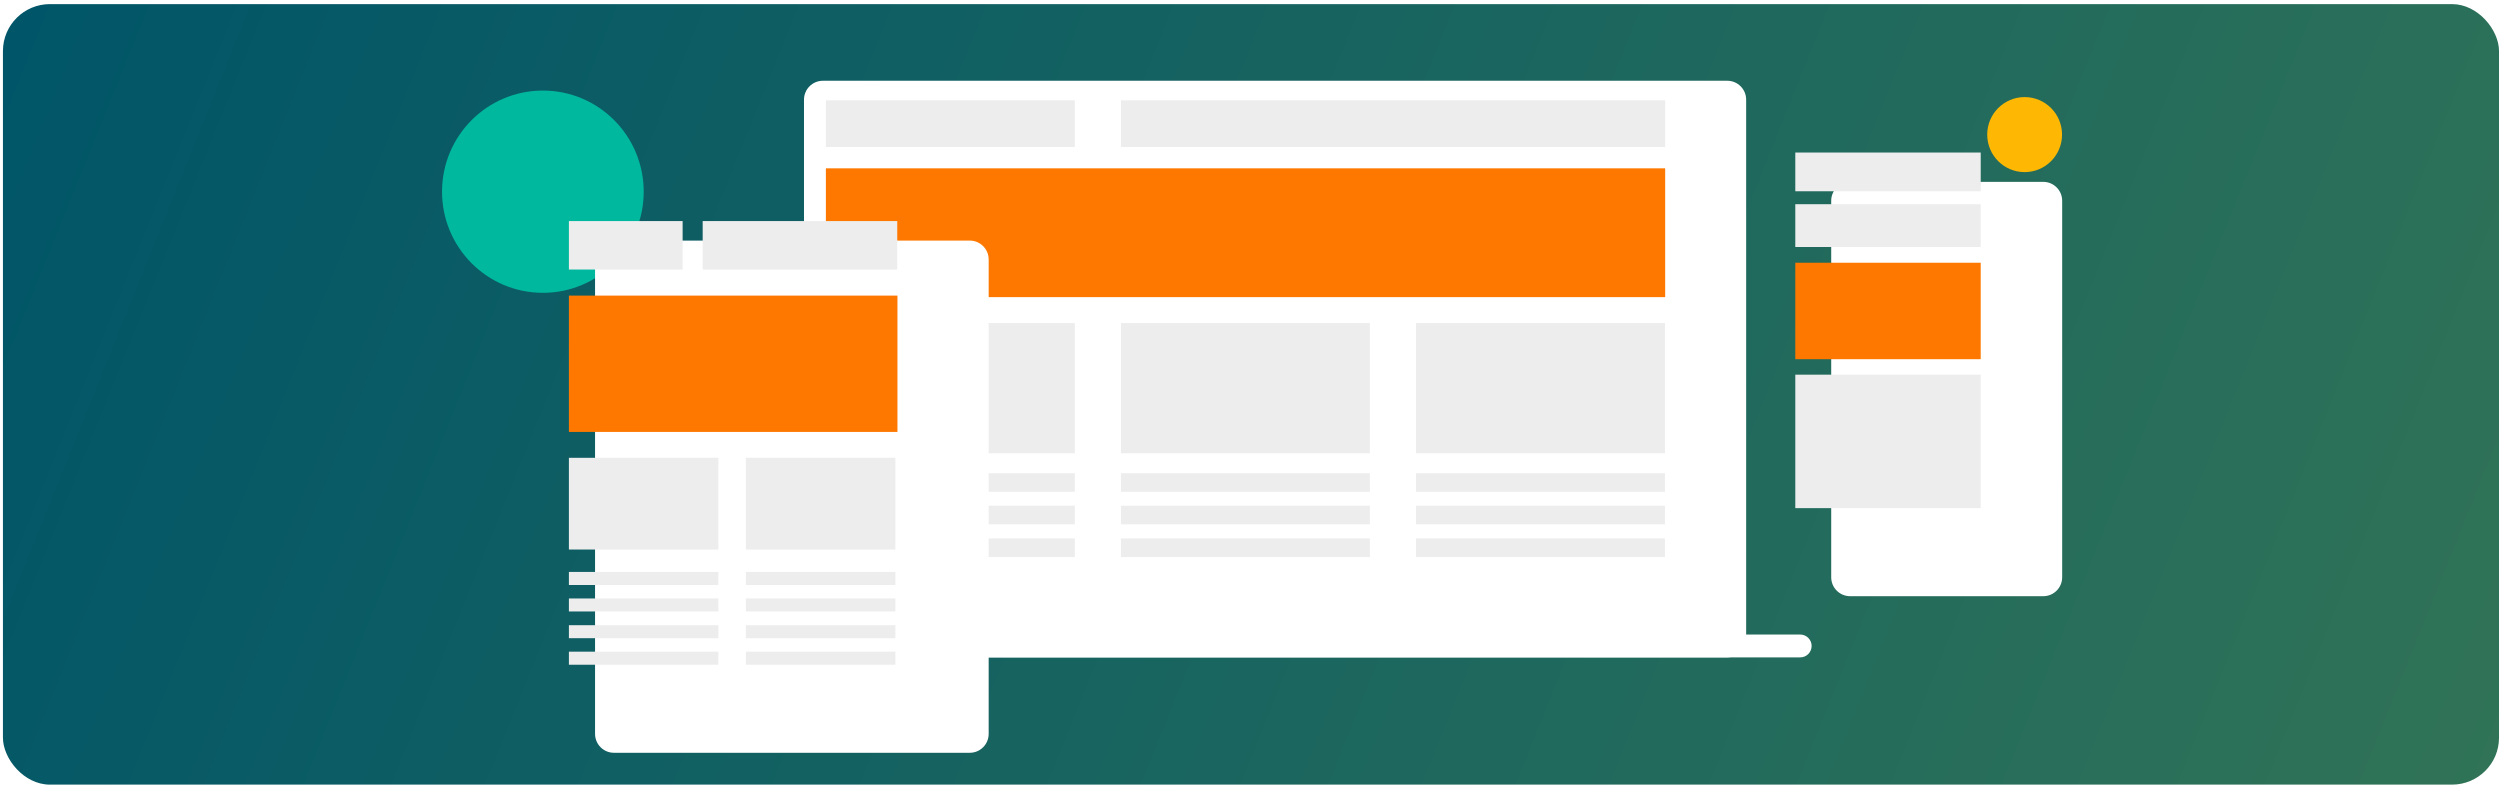 <svg width="426" height="134" viewBox="0 0 426 134" fill="none" xmlns="http://www.w3.org/2000/svg">
<g clip-path="url(#clip0_116_26480)">
<rect x="0.5" y="0.7" width="425.333" height="133" fill="url(#paint0_linear_116_26480)"/>
<g clip-path="url(#clip1_116_26480)">
<g filter="url(#filter0_d_116_26480)">
<path d="M289.33 8.761H135.216C133.44 8.761 132.001 10.204 132.001 11.985V103.792C132.001 105.573 133.44 107.016 135.216 107.016H289.33C291.106 107.016 292.545 105.573 292.545 103.792V11.985C292.545 10.204 291.106 8.761 289.33 8.761Z" fill="white"/>
<path d="M301.76 103.126H123.27C122.199 103.126 121.33 103.997 121.33 105.071C121.33 106.146 122.199 107.017 123.27 107.017H301.76C302.832 107.017 303.701 106.146 303.701 105.071C303.701 103.997 302.832 103.126 301.76 103.126Z" fill="white"/>
</g>
<path d="M183.156 17.099H140.731V25.053H183.156V17.099Z" fill="#EDEDED"/>
<path d="M283.745 17.099H191.007V25.053H283.745V17.099Z" fill="#EDEDED"/>
<path d="M283.745 28.684H140.731V50.632H283.745V28.684Z" fill="#FE7800"/>
<path d="M183.156 55.055H140.731V77.234H183.156V55.055Z" fill="#EDEDED"/>
<path d="M233.431 55.055H191.007V77.234H233.431V55.055Z" fill="#EDEDED"/>
<path d="M283.706 55.055H241.282V77.234H283.706V55.055Z" fill="#EDEDED"/>
<path d="M183.156 80.634H140.731V83.802H183.156V80.634Z" fill="#EDEDED"/>
<path d="M183.156 86.179H140.731V89.347H183.156V86.179Z" fill="#EDEDED"/>
<path d="M183.156 91.757H140.731V94.925H183.156V91.757Z" fill="#EDEDED"/>
<path d="M233.431 80.634H191.007V83.802H233.431V80.634Z" fill="#EDEDED"/>
<path d="M233.431 86.179H191.007V89.347H233.431V86.179Z" fill="#EDEDED"/>
<path d="M233.431 91.757H191.007V94.925H233.431V91.757Z" fill="#EDEDED"/>
<path d="M283.706 80.634H241.282V83.802H283.706V80.634Z" fill="#EDEDED"/>
<path d="M283.706 86.179H241.282V89.347H283.706V86.179Z" fill="#EDEDED"/>
<path d="M283.706 91.757H241.282V94.925H283.706V91.757Z" fill="#EDEDED"/>
<path d="M92.506 49.898C101.996 49.898 109.689 42.182 109.689 32.665C109.689 23.147 101.996 15.432 92.506 15.432C83.015 15.432 75.322 23.147 75.322 32.665C75.322 42.182 83.015 49.898 92.506 49.898Z" fill="#00B89E"/>
<path d="M344.997 29.329C348.518 29.329 351.372 26.467 351.372 22.936C351.372 19.405 348.518 16.543 344.997 16.543C341.476 16.543 338.622 19.405 338.622 22.936C338.622 26.467 341.476 29.329 344.997 29.329Z" fill="#FEB804"/>
<g filter="url(#filter1_d_116_26480)">
<path d="M155.254 30.997H94.612C92.836 30.997 91.397 32.44 91.397 34.221V115.049C91.397 116.83 92.836 118.273 94.612 118.273H155.254C157.03 118.273 158.47 116.83 158.47 115.049V34.221C158.47 32.44 157.03 30.997 155.254 30.997Z" fill="white"/>
</g>
<path d="M116.319 37.667H96.94V45.926H116.319V37.667Z" fill="#EDEDED"/>
<path d="M152.891 37.667H119.736V45.926H152.891V37.667Z" fill="#EDEDED"/>
<path d="M152.926 50.373H96.94V73.598H152.926V50.373Z" fill="#FE7800"/>
<path d="M122.414 78.01H96.94V93.646H122.414V78.01Z" fill="#EDEDED"/>
<path d="M152.574 78.01H127.1V93.646H152.574V78.01Z" fill="#EDEDED"/>
<path d="M122.414 97.457H96.94V99.68H122.414V97.457Z" fill="#EDEDED"/>
<path d="M122.414 101.975H96.94V104.199H122.414V101.975Z" fill="#EDEDED"/>
<path d="M122.414 106.529H96.94V108.753H122.414V106.529Z" fill="#EDEDED"/>
<path d="M122.414 111.047H96.94V113.27H122.414V111.047Z" fill="#EDEDED"/>
<path d="M152.574 97.457H127.1V99.68H152.574V97.457Z" fill="#EDEDED"/>
<path d="M152.574 101.975H127.1V104.199H152.574V101.975Z" fill="#EDEDED"/>
<path d="M152.574 106.529H127.1V108.753H152.574V106.529Z" fill="#EDEDED"/>
<path d="M152.574 111.047H127.1V113.27H152.574V111.047Z" fill="#EDEDED"/>
<g filter="url(#filter2_d_116_26480)">
<path d="M338.179 20.991H305.253C303.477 20.991 302.038 22.434 302.038 24.215V88.366C302.038 90.147 303.477 91.591 305.253 91.591H338.179C339.955 91.591 341.394 90.147 341.394 88.366V24.215C341.394 22.434 339.955 20.991 338.179 20.991Z" fill="white"/>
</g>
<path d="M337.514 25.994H305.918V32.597H337.514V25.994Z" fill="#EDEDED"/>
<path d="M337.514 34.799H305.918V42.092H337.514V34.799Z" fill="#EDEDED"/>
<path d="M337.514 44.768H305.918V61.211H337.514V44.768Z" fill="#FE7800"/>
<path d="M337.514 63.843H305.918V86.588H337.514V63.843Z" fill="#EDEDED"/>
</g>
</g>
<defs>
<filter id="filter0_d_116_26480" x="106.33" y="-6.239" width="222.37" height="138.256" filterUnits="userSpaceOnUse" color-interpolation-filters="sRGB">
<feFlood flood-opacity="0" result="BackgroundImageFix"/>
<feColorMatrix in="SourceAlpha" type="matrix" values="0 0 0 0 0 0 0 0 0 0 0 0 0 0 0 0 0 0 127 0" result="hardAlpha"/>
<feOffset dx="5" dy="5"/>
<feGaussianBlur stdDeviation="10"/>
<feColorMatrix type="matrix" values="0 0 0 0 0 0 0 0 0 0 0 0 0 0 0 0 0 0 0.15 0"/>
<feBlend mode="normal" in2="BackgroundImageFix" result="effect1_dropShadow_116_26480"/>
<feBlend mode="normal" in="SourceGraphic" in2="effect1_dropShadow_116_26480" result="shape"/>
</filter>
<filter id="filter1_d_116_26480" x="81.397" y="20.997" width="107.073" height="127.277" filterUnits="userSpaceOnUse" color-interpolation-filters="sRGB">
<feFlood flood-opacity="0" result="BackgroundImageFix"/>
<feColorMatrix in="SourceAlpha" type="matrix" values="0 0 0 0 0 0 0 0 0 0 0 0 0 0 0 0 0 0 127 0" result="hardAlpha"/>
<feOffset dx="10" dy="10"/>
<feGaussianBlur stdDeviation="10"/>
<feColorMatrix type="matrix" values="0 0 0 0 0 0 0 0 0 0 0 0 0 0 0 0 0 0 0.15 0"/>
<feBlend mode="normal" in2="BackgroundImageFix" result="effect1_dropShadow_116_26480"/>
<feBlend mode="normal" in="SourceGraphic" in2="effect1_dropShadow_116_26480" result="shape"/>
</filter>
<filter id="filter2_d_116_26480" x="292.038" y="10.991" width="79.356" height="110.6" filterUnits="userSpaceOnUse" color-interpolation-filters="sRGB">
<feFlood flood-opacity="0" result="BackgroundImageFix"/>
<feColorMatrix in="SourceAlpha" type="matrix" values="0 0 0 0 0 0 0 0 0 0 0 0 0 0 0 0 0 0 127 0" result="hardAlpha"/>
<feOffset dx="10" dy="10"/>
<feGaussianBlur stdDeviation="10"/>
<feColorMatrix type="matrix" values="0 0 0 0 0 0 0 0 0 0 0 0 0 0 0 0 0 0 0.15 0"/>
<feBlend mode="normal" in2="BackgroundImageFix" result="effect1_dropShadow_116_26480"/>
<feBlend mode="normal" in="SourceGraphic" in2="effect1_dropShadow_116_26480" result="shape"/>
</filter>
<linearGradient id="paint0_linear_116_26480" x1="0.5" y1="0.7" x2="412.566" y2="166.644" gradientUnits="userSpaceOnUse">
<stop stop-color="#005568"/>
<stop offset="1" stop-color="#307357"/>
</linearGradient>
<clipPath id="clip0_116_26480">
<rect x="0.5" y="0.7" width="425.333" height="133" rx="8" fill="white"/>
</clipPath>
<clipPath id="clip1_116_26480">
<rect width="321.504" height="133" fill="white" transform="translate(52.415 0.7)"/>
</clipPath>
</defs>
</svg>
